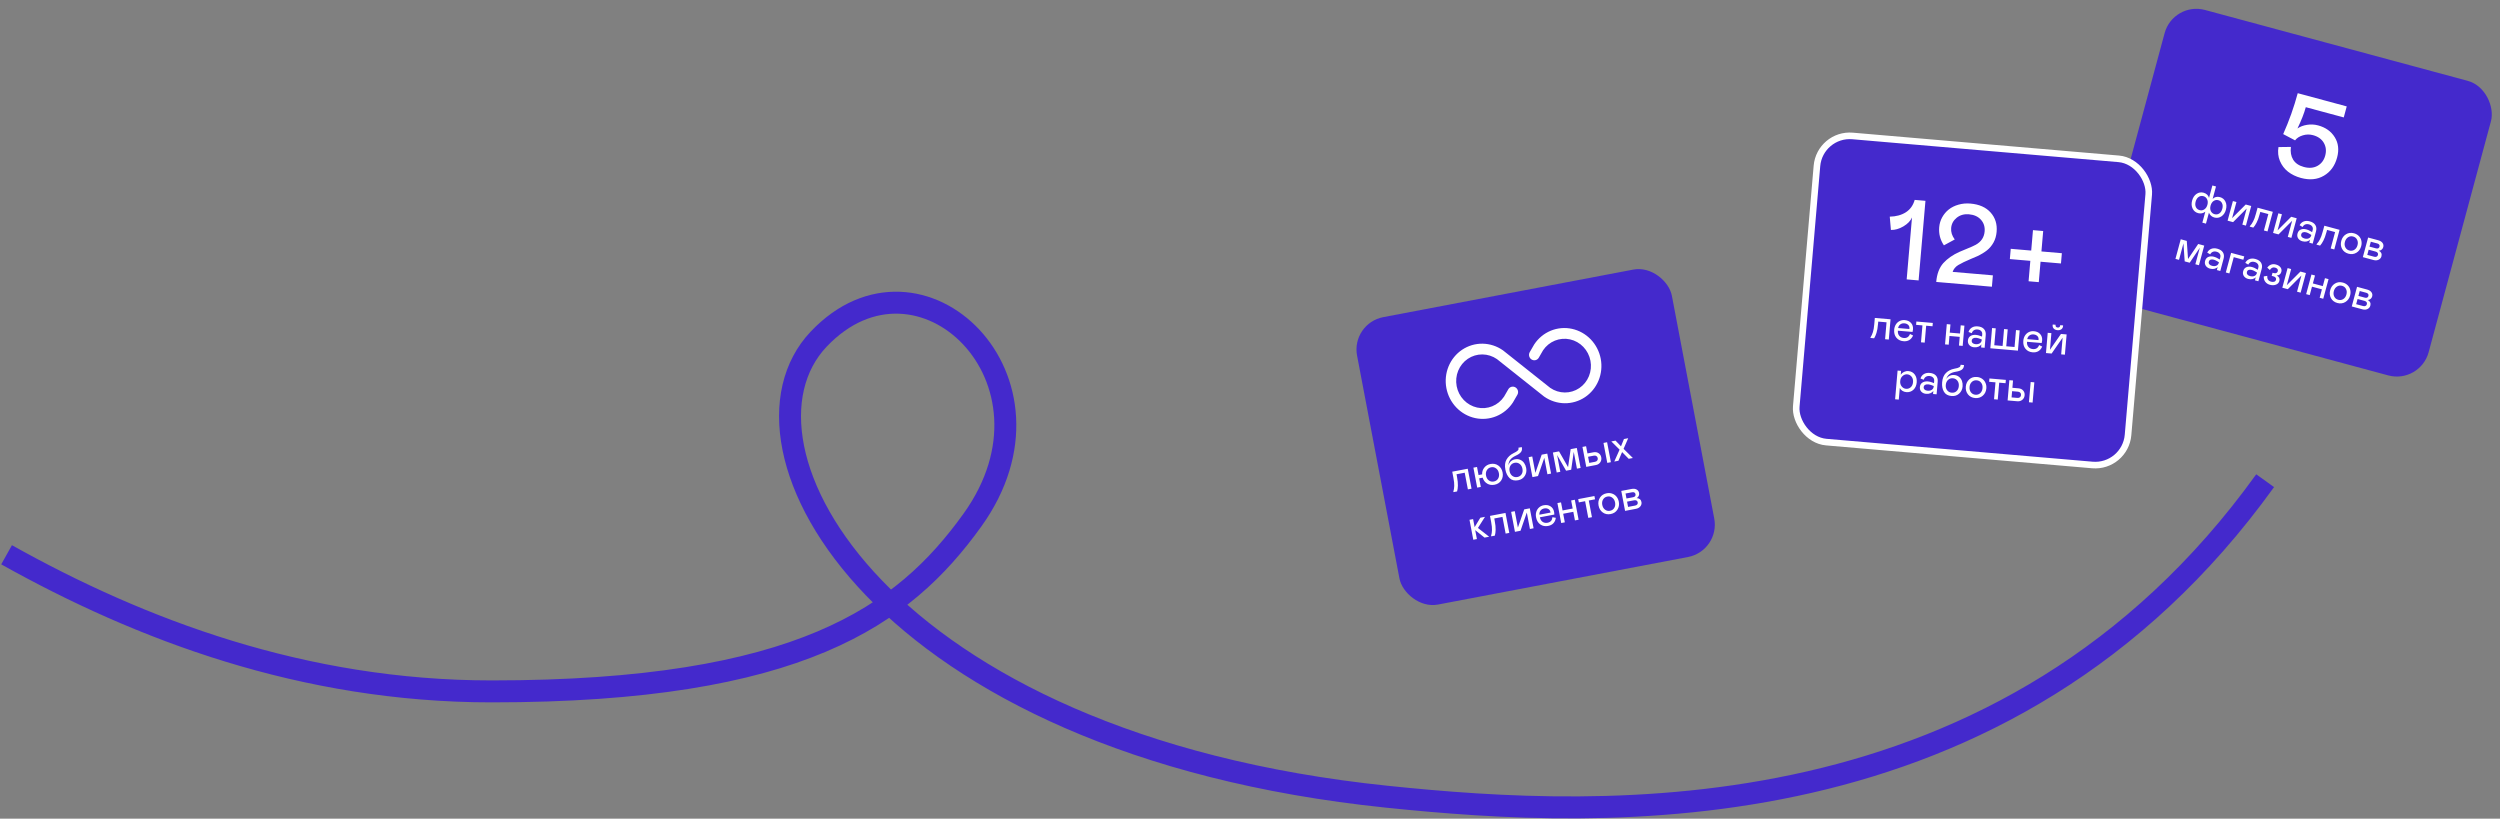 <svg width="1139" height="373" viewBox="0 0 1139 373" fill="none" xmlns="http://www.w3.org/2000/svg">
<rect x="0" y="0" width="1139" height="373" fill="#808080" stroke="none"/>
<rect x="990.104" y="0.632" width="154" height="139" rx="15" transform="rotate(15.097 990.104 0.632)" fill="#4429CC"/>
<path d="M1069.17 48.478L1067.82 53.502L1050.52 48.835C1049.77 51.612 1048.5 54.846 1046.72 58.536C1047.94 57.693 1049.4 57.139 1051.08 56.875C1052.79 56.598 1054.47 56.685 1056.14 57.135C1059.54 58.051 1062.06 59.845 1063.71 62.514C1065.37 65.172 1065.73 68.266 1064.78 71.795C1063.76 75.553 1061.76 78.307 1058.76 80.058C1055.78 81.813 1052.29 82.15 1048.29 81.07C1046.05 80.467 1044.1 79.519 1042.43 78.228C1040.78 76.925 1039.55 75.295 1038.73 73.338C1037.92 71.386 1037.7 69.276 1038.07 67.009L1043.74 66.935C1043.44 69.204 1043.79 71.146 1044.77 72.761C1045.76 74.359 1047.38 75.463 1049.64 76.071C1052.02 76.715 1054.09 76.546 1055.85 75.564C1057.62 74.571 1058.8 73.012 1059.37 70.888C1059.95 68.748 1059.73 66.815 1058.73 65.088C1057.74 63.367 1056.1 62.197 1053.81 61.58C1052.26 61.161 1050.71 61.19 1049.16 61.666C1047.62 62.126 1046.44 62.886 1045.63 63.947L1040.22 61.094C1042.92 55.04 1045.13 48.828 1046.85 42.456L1069.17 48.478Z" fill="white"/>
<path d="M1003.39 101.443L1004.74 96.444C1004.28 96.815 1003.77 97.058 1003.2 97.174C1002.63 97.29 1002.06 97.271 1001.49 97.117C1000.32 96.804 999.482 96.109 998.956 95.032C998.436 93.957 998.357 92.747 998.72 91.403C999.098 90.003 999.777 88.975 1000.76 88.318C1001.74 87.66 1002.81 87.487 1003.96 87.799C1004.6 87.972 1005.14 88.269 1005.58 88.689C1006.01 89.109 1006.29 89.607 1006.43 90.183L1007.96 84.502L1009.61 84.947L1008.08 90.628C1008.48 90.195 1008.97 89.907 1009.55 89.762C1010.14 89.617 1010.76 89.632 1011.41 89.808C1012.56 90.119 1013.4 90.806 1013.91 91.867C1014.43 92.928 1014.5 94.159 1014.12 95.558C1013.76 96.902 1013.08 97.908 1012.09 98.574C1011.09 99.24 1010.01 99.416 1008.84 99.101C1008.27 98.947 1007.77 98.677 1007.34 98.292C1006.91 97.906 1006.59 97.438 1006.39 96.888L1005.04 101.888L1003.39 101.443ZM1005.7 93.285C1005.96 92.328 1005.9 91.487 1005.54 90.763C1005.18 90.041 1004.63 89.579 1003.88 89.377C1003.08 89.162 1002.36 89.276 1001.7 89.718C1001.06 90.163 1000.6 90.87 1000.34 91.84C1000.08 92.816 1000.11 93.659 1000.45 94.368C1000.79 95.071 1001.36 95.531 1002.16 95.748C1002.91 95.95 1003.62 95.832 1004.29 95.394C1004.97 94.952 1005.44 94.249 1005.7 93.285ZM1012.48 95.116C1012.75 94.146 1012.71 93.306 1012.36 92.595C1012.03 91.885 1011.46 91.423 1010.66 91.208C1009.92 91.006 1009.21 91.124 1008.53 91.561C1007.87 92.001 1007.41 92.706 1007.14 93.675C1006.88 94.645 1006.93 95.487 1007.28 96.202C1007.64 96.918 1008.2 97.377 1008.95 97.579C1009.76 97.797 1010.48 97.687 1011.12 97.247C1011.76 96.808 1012.22 96.098 1012.48 95.116ZM1014.89 100.537L1017.31 91.597L1018.93 92.034L1016.94 99.39L1023.15 93.174L1025.66 93.849L1023.24 102.789L1021.61 102.347L1023.59 94.991L1017.39 101.21L1014.89 100.537ZM1024.98 103.259L1025.06 102.992C1025.63 102.382 1026.13 101.667 1026.54 100.845C1026.98 100.053 1027.4 98.886 1027.81 97.345L1028.55 94.629L1035.49 96.502L1033.08 105.442L1031.44 105L1033.45 97.533L1029.79 96.544L1029.54 97.484C1029.07 99.227 1028.59 100.55 1028.1 101.452C1027.62 102.382 1027.12 103.13 1026.61 103.696L1024.98 103.259ZM1035.61 106.125L1038.02 97.185L1039.64 97.622L1037.66 104.979L1043.87 98.762L1046.37 99.438L1043.96 108.378L1042.32 107.936L1044.31 100.579L1038.1 106.798L1035.61 106.125ZM1046.75 106.403C1046.99 105.513 1047.47 104.911 1048.21 104.596C1048.95 104.275 1049.82 104.249 1050.82 104.519C1051.46 104.691 1052.06 104.957 1052.64 105.316L1053.4 105.767L1053.65 104.838C1053.82 104.199 1053.75 103.65 1053.43 103.189C1053.12 102.724 1052.63 102.399 1051.94 102.215C1051.31 102.043 1050.73 102.066 1050.23 102.285C1049.73 102.5 1049.34 102.879 1049.07 103.425L1047.71 102.613C1048.13 101.797 1048.74 101.229 1049.55 100.908C1050.36 100.587 1051.28 100.565 1052.31 100.843C1053.52 101.17 1054.38 101.732 1054.87 102.531C1055.37 103.331 1055.47 104.287 1055.17 105.398L1053.66 110.996L1052.1 110.574L1052.48 109.156C1052.12 109.579 1051.63 109.863 1050.99 110.007C1050.36 110.146 1049.69 110.12 1048.97 109.928C1048.14 109.703 1047.5 109.27 1047.05 108.629C1046.63 107.968 1046.52 107.226 1046.75 106.403ZM1053 107.241L1053.05 107.047L1052.28 106.573C1051.7 106.22 1051.18 105.979 1050.7 105.849C1050.11 105.692 1049.62 105.691 1049.23 105.848C1048.83 105.998 1048.57 106.3 1048.45 106.754C1048.33 107.177 1048.4 107.561 1048.65 107.905C1048.9 108.243 1049.32 108.49 1049.9 108.648C1050.66 108.851 1051.32 108.829 1051.89 108.58C1052.46 108.325 1052.83 107.879 1053 107.241ZM1055.4 111.465L1055.48 111.198C1056.05 110.589 1056.55 109.873 1056.96 109.051C1057.4 108.259 1057.82 107.092 1058.23 105.552L1058.97 102.836L1065.91 104.708L1063.5 113.648L1061.86 113.206L1063.87 105.739L1060.21 104.751L1059.96 105.69C1059.49 107.433 1059.01 108.756 1058.52 109.658C1058.04 110.589 1057.54 111.337 1057.03 111.902L1055.4 111.465ZM1067.05 113.393C1066.45 112.282 1066.33 111.058 1066.69 109.72C1067.05 108.381 1067.77 107.384 1068.85 106.727C1069.93 106.07 1071.14 105.921 1072.47 106.28C1073.36 106.52 1074.1 106.94 1074.68 107.538C1075.26 108.13 1075.65 108.83 1075.83 109.637C1076.02 110.445 1076 111.288 1075.76 112.166C1075.4 113.498 1074.68 114.491 1073.58 115.145C1072.49 115.798 1071.28 115.946 1069.96 115.589C1068.63 115.229 1067.66 114.497 1067.05 113.393ZM1074.08 111.714C1074.34 110.769 1074.27 109.935 1073.89 109.212C1073.53 108.47 1072.92 107.984 1072.07 107.753C1071.24 107.53 1070.48 107.643 1069.78 108.093C1069.08 108.542 1068.6 109.234 1068.35 110.167C1068.1 111.1 1068.16 111.937 1068.54 112.678C1068.92 113.419 1069.52 113.901 1070.35 114.125C1071.19 114.352 1071.96 114.242 1072.65 113.797C1073.35 113.348 1073.83 112.653 1074.08 111.714ZM1076.51 117.158L1078.92 108.218L1083.52 109.46C1084.42 109.702 1085.07 110.108 1085.48 110.678C1085.89 111.244 1086 111.892 1085.8 112.623C1085.68 113.077 1085.43 113.452 1085.06 113.747C1084.7 114.044 1084.28 114.204 1083.8 114.226C1084.31 114.49 1084.68 114.841 1084.89 115.28C1085.1 115.72 1085.14 116.22 1084.99 116.778C1084.79 117.49 1084.36 118.011 1083.68 118.341C1083.01 118.662 1082.25 118.707 1081.4 118.477L1076.51 117.158ZM1079.54 112.356L1082.51 113.156C1082.92 113.267 1083.26 113.255 1083.54 113.12C1083.82 112.985 1084.01 112.742 1084.1 112.392C1084.2 112.042 1084.16 111.739 1083.98 111.481C1083.81 111.223 1083.52 111.039 1083.11 110.928L1080.14 110.128L1079.54 112.356ZM1078.53 116.122L1081.67 116.972C1082.1 117.086 1082.46 117.072 1082.77 116.932C1083.09 116.786 1083.29 116.53 1083.39 116.161C1083.49 115.793 1083.45 115.475 1083.26 115.206C1083.07 114.931 1082.75 114.734 1082.31 114.615L1079.16 113.765L1078.53 116.122ZM1004.25 111.898L1001.84 120.838L1000.2 120.396L1002.23 112.892L997.625 119.7L995.342 119.084L994.779 110.882L992.754 118.386L991.134 117.949L993.546 109.009L996.299 109.752L996.865 118.014L1001.5 111.155L1004.25 111.898ZM1004.64 118.868C1004.88 117.978 1005.37 117.375 1006.11 117.061C1006.85 116.74 1007.72 116.714 1008.72 116.984C1009.36 117.156 1009.96 117.422 1010.54 117.781L1011.3 118.232L1011.55 117.302C1011.72 116.664 1011.65 116.114 1011.33 115.654C1011.02 115.188 1010.53 114.864 1009.84 114.68C1009.21 114.508 1008.63 114.531 1008.13 114.75C1007.63 114.964 1007.24 115.344 1006.97 115.89L1005.61 115.078C1006.03 114.262 1006.64 113.694 1007.45 113.373C1008.26 113.051 1009.18 113.03 1010.21 113.308C1011.42 113.634 1012.28 114.197 1012.77 114.996C1013.27 115.796 1013.37 116.752 1013.07 117.863L1011.56 123.461L1010 123.038L1010.38 121.62C1010.02 122.044 1009.53 122.328 1008.89 122.472C1008.26 122.611 1007.59 122.585 1006.87 122.393C1006.04 122.168 1005.4 121.735 1004.95 121.094C1004.53 120.432 1004.42 119.69 1004.64 118.868ZM1010.9 119.705L1010.95 119.512L1010.18 119.037C1009.6 118.684 1009.08 118.443 1008.6 118.314C1008.01 118.157 1007.52 118.156 1007.13 118.312C1006.73 118.462 1006.47 118.764 1006.35 119.219C1006.23 119.642 1006.3 120.026 1006.55 120.37C1006.8 120.708 1007.22 120.955 1007.8 121.112C1008.56 121.316 1009.22 121.294 1009.79 121.045C1010.36 120.79 1010.73 120.344 1010.9 119.705ZM1014.08 124.139L1016.49 115.199L1022.48 116.816L1022.07 118.344L1017.7 117.164L1015.7 124.576L1014.08 124.139ZM1021.99 123.547C1022.23 122.657 1022.72 122.055 1023.46 121.74C1024.19 121.419 1025.06 121.393 1026.06 121.663C1026.7 121.836 1027.31 122.101 1027.88 122.46L1028.64 122.912L1028.89 121.982C1029.06 121.343 1028.99 120.794 1028.68 120.333C1028.37 119.868 1027.87 119.543 1027.19 119.359C1026.55 119.187 1025.98 119.211 1025.47 119.429C1024.97 119.644 1024.59 120.024 1024.32 120.569L1022.95 119.757C1023.37 118.942 1023.99 118.373 1024.8 118.052C1025.61 117.731 1026.53 117.709 1027.56 117.988C1028.77 118.314 1029.62 118.876 1030.12 119.675C1030.62 120.475 1030.72 121.431 1030.42 122.542L1028.91 128.14L1027.35 127.718L1027.73 126.3C1027.37 126.724 1026.87 127.007 1026.23 127.151C1025.6 127.291 1024.93 127.264 1024.22 127.072C1023.39 126.847 1022.75 126.414 1022.3 125.774C1021.87 125.112 1021.77 124.37 1021.99 123.547ZM1028.24 124.385L1028.3 124.191L1027.53 123.717C1026.95 123.364 1026.42 123.123 1025.94 122.994C1025.36 122.836 1024.87 122.836 1024.47 122.992C1024.08 123.142 1023.82 123.444 1023.69 123.898C1023.58 124.322 1023.65 124.705 1023.9 125.049C1024.15 125.387 1024.57 125.634 1025.15 125.792C1025.9 125.995 1026.56 125.973 1027.13 125.724C1027.7 125.47 1028.07 125.023 1028.24 124.385ZM1031.38 125.933L1032.96 125.677C1032.9 126.346 1033.01 126.912 1033.29 127.377C1033.58 127.837 1034.06 128.156 1034.72 128.333C1035.29 128.487 1035.77 128.489 1036.17 128.339C1036.56 128.189 1036.82 127.893 1036.94 127.451C1037.04 127.089 1036.98 126.771 1036.77 126.497C1036.57 126.225 1036.24 126.029 1035.79 125.908L1034.98 125.689L1035.37 124.262L1036 124.431C1036.41 124.544 1036.78 124.522 1037.11 124.366C1037.44 124.212 1037.66 123.938 1037.77 123.546C1037.87 123.153 1037.81 122.817 1037.58 122.538C1037.36 122.253 1037 122.046 1036.53 121.917C1035.55 121.654 1034.76 122.021 1034.16 123.019L1032.96 121.953C1033.43 121.277 1034.01 120.813 1034.69 120.562C1035.37 120.311 1036.11 120.293 1036.91 120.509C1037.84 120.76 1038.53 121.192 1039 121.803C1039.46 122.415 1039.58 123.107 1039.37 123.881C1039.24 124.39 1038.98 124.791 1038.59 125.083C1038.21 125.369 1037.77 125.514 1037.27 125.517C1038.37 126.103 1038.77 126.942 1038.48 128.035C1038.27 128.821 1037.75 129.372 1036.93 129.69C1036.1 130.008 1035.19 130.032 1034.19 129.762C1033.25 129.509 1032.53 129.031 1032.02 128.327C1031.52 127.619 1031.31 126.821 1031.38 125.933ZM1039.82 131.083L1042.23 122.143L1043.85 122.58L1041.87 129.937L1048.08 123.72L1050.58 124.396L1048.17 133.336L1046.53 132.894L1048.52 125.538L1042.32 131.756L1039.82 131.083ZM1054.72 125.511L1053.74 129.13L1058.27 130.352L1059.25 126.733L1060.89 127.175L1058.47 136.115L1056.84 135.673L1057.87 131.825L1053.34 130.603L1052.31 134.451L1050.68 134.014L1053.1 125.074L1054.72 125.511ZM1062 135.852C1061.4 134.742 1061.28 133.517 1061.64 132.179C1062 130.841 1062.72 129.843 1063.8 129.186C1064.88 128.529 1066.09 128.381 1067.42 128.74C1068.31 128.98 1069.04 129.399 1069.63 129.998C1070.21 130.59 1070.59 131.289 1070.78 132.096C1070.97 132.905 1070.95 133.748 1070.71 134.626C1070.35 135.958 1069.62 136.95 1068.53 137.604C1067.44 138.258 1066.23 138.406 1064.91 138.048C1063.57 137.689 1062.61 136.957 1062 135.852ZM1069.03 134.174C1069.29 133.228 1069.22 132.394 1068.84 131.672C1068.48 130.929 1067.87 130.443 1067.02 130.213C1066.19 129.989 1065.43 130.102 1064.73 130.552C1064.02 131.002 1063.55 131.693 1063.3 132.626C1063.05 133.559 1063.11 134.396 1063.49 135.137C1063.87 135.878 1064.47 136.361 1065.3 136.584C1066.14 136.811 1066.91 136.702 1067.6 136.257C1068.3 135.807 1068.78 135.113 1069.03 134.174ZM1071.46 139.618L1073.87 130.678L1078.47 131.919C1079.37 132.161 1080.02 132.567 1080.42 133.138C1080.84 133.704 1080.95 134.352 1080.75 135.082C1080.63 135.536 1080.38 135.911 1080.01 136.207C1079.65 136.504 1079.23 136.663 1078.75 136.685C1079.26 136.949 1079.62 137.301 1079.83 137.739C1080.05 138.18 1080.08 138.679 1079.93 139.238C1079.74 139.95 1079.31 140.471 1078.62 140.8C1077.96 141.121 1077.2 141.167 1076.34 140.936L1071.46 139.618ZM1074.49 134.816L1077.45 135.616C1077.87 135.727 1078.21 135.714 1078.49 135.579C1078.77 135.444 1078.96 135.202 1079.05 134.852C1079.15 134.502 1079.11 134.198 1078.93 133.94C1078.76 133.683 1078.47 133.499 1078.06 133.388L1075.09 132.588L1074.49 134.816ZM1073.47 138.582L1076.62 139.431C1077.05 139.545 1077.41 139.532 1077.72 139.391C1078.04 139.246 1078.24 138.989 1078.34 138.621C1078.44 138.253 1078.4 137.934 1078.21 137.665C1078.02 137.39 1077.7 137.193 1077.26 137.074L1074.11 136.225L1073.47 138.582Z" fill="white"/>
<rect x="829.085" y="60.655" width="151.715" height="140" rx="15" transform="rotate(4.914 829.085 60.655)" fill="#4429CC"/>
<rect x="829.085" y="60.655" width="151.715" height="140" rx="15" transform="rotate(4.914 829.085 60.655)" stroke="white" stroke-width="3"/>
<path d="M868.68 127.292L871.107 99.069C870.446 100.626 869.141 101.982 867.19 103.14C865.241 104.28 863.343 104.821 861.496 104.765L860.973 98.707C863.865 98.65 866.308 97.985 868.303 96.713C870.299 95.424 871.641 93.544 872.329 91.072L877.236 91.494L874.117 127.76L868.68 127.292ZM892.698 114.759C893.175 114.545 894.153 114.137 895.631 113.534C897.795 112.667 899.296 111.997 900.135 111.526C902.613 110.16 903.968 108.136 904.198 105.455C904.379 103.348 903.819 101.567 902.517 100.114C901.216 98.66 899.393 97.832 897.05 97.631C894.892 97.445 893.038 97.965 891.489 99.191C889.957 100.418 889.109 101.984 888.945 103.889C888.79 105.693 889.337 107.43 890.586 109.1L885.642 111.783C883.955 109.277 883.241 106.524 883.499 103.523C883.638 101.904 884.09 100.397 884.856 99.003C885.639 97.592 886.642 96.405 887.863 95.44C889.102 94.459 890.574 93.728 892.28 93.246C894.004 92.749 895.819 92.582 897.724 92.746C901.754 93.093 904.822 94.452 906.927 96.824C909.05 99.198 909.962 102.129 909.662 105.619C909.505 107.44 909.034 109.064 908.249 110.491C907.465 111.902 906.481 113.082 905.295 114.033C904.109 114.984 902.64 115.877 900.886 116.712L897.951 117.962C895.448 119.021 893.525 119.951 892.183 120.753C890.892 121.542 890.038 122.581 889.622 123.87L907.957 125.447L907.511 130.631L882.145 128.45C882.46 124.791 883.538 121.929 885.381 119.862C887.273 117.8 889.712 116.099 892.698 114.759ZM916.09 113.357L925.422 114.159L926.222 104.852L930.875 105.252L930.075 114.559L939.382 115.359L938.98 120.038L929.673 119.238L928.873 128.544L924.219 128.144L925.02 118.837L915.688 118.035L916.09 113.357Z" fill="white"/>
<path d="M852.184 153.977L852.208 153.702C852.664 153.001 853.025 152.208 853.293 151.325C853.577 150.469 853.787 149.246 853.924 147.656L854.165 144.854L861.329 145.47L860.536 154.695L858.844 154.55L859.507 146.844L855.725 146.519L855.642 147.488C855.487 149.287 855.25 150.674 854.93 151.648C854.621 152.649 854.263 153.473 853.856 154.121L852.184 153.977ZM870.191 152.156L871.597 152.842C871.198 153.771 870.628 154.462 869.887 154.915C869.146 155.368 868.256 155.55 867.217 155.461C865.849 155.343 864.769 154.804 863.978 153.843C863.193 152.882 862.863 151.667 862.99 150.197C863.065 149.317 863.315 148.534 863.737 147.849C864.167 147.159 864.735 146.633 865.442 146.273C866.157 145.907 866.941 145.761 867.796 145.834C869.031 145.94 869.992 146.38 870.679 147.154C871.373 147.916 871.667 148.901 871.563 150.111C871.529 150.516 871.458 150.89 871.352 151.232L864.673 150.658C864.596 151.627 864.81 152.408 865.314 153C865.819 153.586 866.495 153.915 867.344 153.988C868.738 154.108 869.687 153.498 870.191 152.156ZM864.777 149.451L869.898 149.891L869.94 149.627C869.995 148.981 869.805 148.448 869.369 148.027C868.939 147.607 868.366 147.367 867.651 147.305C866.935 147.244 866.312 147.407 865.78 147.795C865.256 148.178 864.922 148.73 864.777 149.451ZM875.205 155.956L875.868 148.251L872.97 148.002L873.101 146.482L880.587 147.125L880.457 148.646L877.559 148.396L876.896 156.102L875.205 155.956ZM888.625 147.817L888.304 151.551L892.979 151.952L893.3 148.219L894.991 148.364L894.198 157.589L892.507 157.444L892.848 153.473L888.174 153.071L887.832 157.042L886.16 156.898L886.953 147.673L888.625 147.817ZM896.58 155.153C896.659 154.234 897.033 153.555 897.703 153.115C898.373 152.668 899.224 152.489 900.257 152.578C900.915 152.635 901.559 152.789 902.189 153.041L903.014 153.351L903.096 152.392C903.153 151.733 902.985 151.205 902.591 150.807C902.205 150.404 901.66 150.172 900.957 150.112C900.298 150.055 899.739 150.179 899.279 150.484C898.825 150.783 898.513 151.225 898.341 151.811L896.858 151.252C897.125 150.376 897.629 149.707 898.37 149.248C899.112 148.788 900.015 148.604 901.079 148.696C902.326 148.803 903.265 149.206 903.894 149.905C904.529 150.604 904.798 151.527 904.699 152.673L904.203 158.45L902.587 158.311L902.713 156.848C902.436 157.328 901.996 157.695 901.393 157.95C900.798 158.198 900.132 158.291 899.398 158.228C898.536 158.154 897.829 157.841 897.277 157.29C896.739 156.714 896.507 156.001 896.58 155.153ZM902.883 154.871L902.9 154.672L902.058 154.341C901.428 154.095 900.866 153.951 900.372 153.909C899.77 153.857 899.288 153.943 898.924 154.167C898.56 154.385 898.359 154.728 898.318 155.197C898.281 155.634 898.415 156 898.722 156.294C899.029 156.582 899.483 156.752 900.085 156.804C900.864 156.871 901.511 156.732 902.025 156.387C902.541 156.035 902.826 155.53 902.883 154.871ZM906.796 158.673L907.59 149.447L909.262 149.591L908.599 157.296L912.381 157.621L913.043 149.916L914.715 150.06L914.053 157.765L917.825 158.09L918.487 150.384L920.16 150.528L919.366 159.754L906.796 158.673ZM929.022 157.215L930.427 157.9C930.028 158.829 929.459 159.521 928.718 159.974C927.977 160.427 927.087 160.609 926.048 160.519C924.68 160.402 923.6 159.862 922.809 158.901C922.024 157.94 921.694 156.725 921.82 155.255C921.896 154.375 922.145 153.592 922.568 152.908C922.997 152.217 923.566 151.692 924.273 151.332C924.987 150.965 925.772 150.819 926.627 150.893C927.862 150.999 928.823 151.439 929.509 152.212C930.203 152.974 930.498 153.96 930.394 155.169C930.359 155.575 930.289 155.948 930.183 156.29L923.504 155.716C923.427 156.686 923.64 157.467 924.145 158.059C924.649 158.644 925.326 158.974 926.175 159.047C927.568 159.167 928.517 158.556 929.022 157.215ZM923.607 154.509L928.729 154.95L928.77 154.685C928.826 154.039 928.636 153.506 928.2 153.086C927.77 152.666 927.197 152.425 926.482 152.364C925.766 152.302 925.142 152.465 924.611 152.854C924.087 153.236 923.752 153.788 923.607 154.509ZM932.145 160.852L932.939 151.627L934.611 151.77L933.958 159.362L938.972 152.145L941.556 152.368L940.763 161.593L939.072 161.448L939.724 153.856L934.72 161.074L932.145 160.852ZM939.934 148.524C939.877 149.189 939.61 149.689 939.135 150.025C938.659 150.361 938.073 150.499 937.377 150.439C936.68 150.379 936.126 150.143 935.715 149.731C935.303 149.319 935.126 148.781 935.183 148.116C935.195 147.976 935.209 147.888 935.225 147.851L936.546 147.965L936.509 148.172C936.484 148.457 936.559 148.7 936.734 148.9C936.915 149.094 937.164 149.205 937.48 149.232C937.797 149.259 938.058 149.192 938.263 149.031C938.469 148.864 938.584 148.638 938.609 148.353L938.608 148.142L939.938 148.256C939.947 148.296 939.946 148.385 939.934 148.524ZM864.537 168.83L866.133 168.967L865.983 170.706C866.336 170.169 866.832 169.745 867.471 169.437C868.116 169.128 868.778 169.003 869.455 169.062C870.703 169.169 871.678 169.703 872.381 170.663C873.083 171.617 873.374 172.806 873.251 174.231C873.129 175.65 872.624 176.771 871.737 177.595C870.85 178.412 869.776 178.766 868.516 178.658C867.85 178.6 867.255 178.406 866.728 178.073C866.202 177.734 865.806 177.295 865.54 176.755L865.084 182.057L863.412 181.913L864.537 168.83ZM868.368 177.142C869.173 177.211 869.885 176.979 870.505 176.445C871.132 175.906 871.49 175.126 871.577 174.106C871.664 173.093 871.445 172.264 870.92 171.619C870.401 170.974 869.74 170.618 868.935 170.548C868.169 170.483 867.465 170.731 866.823 171.295C866.181 171.859 865.818 172.629 865.734 173.604C865.65 174.579 865.877 175.397 866.413 176.055C866.95 176.714 867.602 177.076 868.368 177.142ZM874.696 176.356C874.774 175.437 875.149 174.758 875.818 174.318C876.488 173.871 877.34 173.693 878.372 173.781C879.031 173.838 879.675 173.992 880.304 174.244L881.129 174.554L881.212 173.595C881.268 172.936 881.1 172.408 880.707 172.01C880.32 171.607 879.775 171.375 879.072 171.315C878.414 171.258 877.854 171.382 877.394 171.687C876.941 171.987 876.628 172.429 876.457 173.014L874.973 172.455C875.24 171.579 875.744 170.911 876.486 170.451C877.227 169.992 878.13 169.808 879.194 169.899C880.442 170.006 881.38 170.409 882.009 171.108C882.645 171.807 882.913 172.73 882.815 173.876L882.318 179.653L880.703 179.514L880.829 178.051C880.551 178.531 880.111 178.898 879.509 179.153C878.913 179.402 878.248 179.494 877.513 179.431C876.652 179.357 875.945 179.044 875.392 178.493C874.855 177.917 874.623 177.205 874.696 176.356ZM880.998 176.075L881.016 175.875L880.173 175.544C879.543 175.299 878.981 175.155 878.487 175.112C877.886 175.06 877.403 175.147 877.039 175.37C876.676 175.588 876.474 175.931 876.434 176.4C876.396 176.837 876.531 177.203 876.837 177.497C877.144 177.785 877.599 177.955 878.2 178.007C878.979 178.074 879.626 177.935 880.141 177.59C880.656 177.238 880.942 176.733 880.998 176.075ZM884.836 174.184C884.994 172.347 885.566 170.932 886.551 169.938C887.562 168.94 888.827 168.293 890.346 167.996C890.975 167.872 891.447 167.769 891.76 167.687C892.074 167.599 892.355 167.486 892.603 167.348C892.857 167.21 893.023 167.055 893.102 166.884C893.188 166.706 893.236 166.474 893.248 166.188L894.787 166.32L894.78 166.626C894.712 167.418 894.369 168.029 893.751 168.461C893.134 168.887 892.228 169.188 891.032 169.366C889.802 169.573 888.841 169.947 888.15 170.487C887.466 171.022 886.985 171.759 886.706 172.699C887.081 172.054 887.582 171.571 888.209 171.249C888.844 170.92 889.56 170.79 890.358 170.859C891.232 170.934 891.973 171.224 892.58 171.73C893.194 172.229 893.629 172.857 893.883 173.612C894.144 174.362 894.236 175.18 894.16 176.067C894.044 177.416 893.513 178.51 892.566 179.347C891.62 180.185 890.479 180.546 889.142 180.431C887.489 180.289 886.324 179.634 885.646 178.465C884.962 177.283 884.693 175.856 884.836 174.184ZM892.431 175.919C892.517 174.918 892.306 174.096 891.8 173.452C891.296 172.784 890.614 172.412 889.752 172.338C888.884 172.264 888.145 172.513 887.534 173.086C886.924 173.652 886.577 174.426 886.492 175.408C886.41 176.364 886.625 177.171 887.136 177.827C887.648 178.478 888.332 178.84 889.187 178.913C890.061 178.988 890.799 178.752 891.401 178.204C892.004 177.656 892.347 176.894 892.431 175.919ZM896.623 179.706C895.833 178.719 895.498 177.535 895.617 176.154C895.735 174.773 896.268 173.664 897.214 172.827C898.16 171.989 899.321 171.63 900.695 171.748C901.613 171.827 902.412 172.109 903.092 172.595C903.771 173.075 904.273 173.695 904.597 174.457C904.927 175.219 905.053 176.053 904.975 176.959C904.857 178.333 904.319 179.439 903.36 180.275C902.401 181.112 901.237 181.471 899.869 181.353C898.495 181.235 897.412 180.686 896.623 179.706ZM903.246 176.81C903.33 175.835 903.119 175.025 902.613 174.382C902.128 173.715 901.445 173.344 900.564 173.268C899.709 173.194 898.977 173.441 898.366 174.007C897.756 174.574 897.41 175.339 897.327 176.301C897.244 177.264 897.455 178.077 897.96 178.739C898.464 179.401 899.144 179.769 899.999 179.843C900.867 179.917 901.602 179.674 902.206 179.114C902.816 178.547 903.163 177.779 903.246 176.81ZM908.484 181.903L909.146 174.197L906.249 173.948L906.379 172.428L913.866 173.072L913.736 174.592L910.838 174.343L910.175 182.048L908.484 181.903ZM914.669 182.435L915.462 173.209L917.135 173.353L916.849 176.678L919.595 176.914C920.526 176.994 921.246 177.334 921.756 177.933C922.273 178.526 922.495 179.244 922.423 180.086C922.35 180.929 922.004 181.614 921.385 182.141C920.765 182.668 919.999 182.893 919.087 182.814L914.669 182.435ZM916.472 181.058L919.142 181.288C919.598 181.327 919.976 181.229 920.278 180.993C920.579 180.751 920.748 180.421 920.784 180.003C920.82 179.578 920.71 179.224 920.454 178.941C920.198 178.651 919.842 178.486 919.386 178.447L916.716 178.217L916.472 181.058ZM925.173 174.044L926.845 174.188L926.052 183.413L924.379 183.269L925.173 174.044Z" fill="white"/>
<rect x="615.479" y="147.29" width="146" height="133.3" rx="15" transform="rotate(-10.767 615.479 147.29)" fill="#4429CC"/>
<path d="M729.294 163.461C729.928 166.793 729.586 170.234 728.309 173.347C727.033 176.461 724.881 179.108 722.124 180.953C719.368 182.799 716.132 183.76 712.825 183.715C709.518 183.67 706.289 182.622 703.546 180.702L703.429 180.615L681.988 163.589C680.026 162.233 677.722 161.498 675.366 161.477C673.01 161.456 670.707 162.149 668.747 163.47C666.787 164.791 665.258 166.68 664.352 168.899C663.446 171.119 663.203 173.57 663.655 175.944C664.106 178.318 665.232 180.509 666.889 182.241C668.547 183.973 670.663 185.169 672.97 185.678C675.278 186.187 677.675 185.987 679.859 185.102C682.043 184.217 683.916 182.688 685.243 180.707L687.19 177.338C687.511 176.781 688.036 176.379 688.65 176.222C689.264 176.065 689.916 176.164 690.463 176.499C691.01 176.833 691.406 177.376 691.566 178.006C691.725 178.637 691.634 179.304 691.313 179.861L689.328 183.296L689.251 183.42C687.404 186.212 684.785 188.373 681.726 189.628C678.666 190.883 675.303 191.177 672.062 190.472C668.821 189.767 665.848 188.095 663.518 185.668C661.188 183.24 659.606 180.166 658.972 176.834C658.339 173.502 658.682 170.062 659.958 166.949C661.234 163.836 663.387 161.189 666.143 159.344C668.898 157.498 672.134 156.537 675.441 156.582C678.748 156.626 681.977 157.675 684.72 159.594L684.837 159.681L706.278 176.707C708.24 178.063 710.544 178.797 712.9 178.819C715.256 178.84 717.559 178.146 719.519 176.826C721.478 175.505 723.008 173.616 723.914 171.396C724.82 169.177 725.062 166.726 724.611 164.352C724.16 161.978 723.034 159.787 721.377 158.055C719.719 156.323 717.603 155.127 715.295 154.618C712.988 154.109 710.591 154.309 708.407 155.194C706.223 156.078 704.35 157.608 703.022 159.589L701.076 162.958C700.755 163.515 700.23 163.916 699.616 164.074C699.002 164.231 698.35 164.132 697.803 163.797C697.256 163.462 696.859 162.92 696.7 162.29C696.54 161.659 696.631 160.992 696.953 160.435L698.938 156.999L699.015 156.876C700.861 154.083 703.48 151.922 706.54 150.667C709.6 149.411 712.963 149.117 716.204 149.822C719.446 150.527 722.419 152.199 724.749 154.627C727.079 157.055 728.661 160.129 729.294 163.461Z" fill="white"/>
<path d="M662.2 224.216L662.148 223.944C662.398 223.146 662.532 222.286 662.55 221.363C662.593 220.462 662.465 219.228 662.166 217.66L661.641 214.896L668.705 213.553L670.434 222.65L668.767 222.967L667.322 215.369L663.594 216.078L663.775 217.034C664.113 218.807 664.259 220.207 664.214 221.231C664.187 222.278 664.065 223.169 663.849 223.902L662.2 224.216ZM682.652 212.114C683.678 212.851 684.322 213.903 684.582 215.271C684.842 216.639 684.629 217.847 683.942 218.897C683.261 219.945 682.24 220.599 680.878 220.858C679.623 221.096 678.501 220.912 677.511 220.304C676.522 219.696 675.854 218.804 675.507 217.627L673.915 217.93L674.66 221.846L673.011 222.16L671.281 213.063L672.93 212.75L673.63 216.431L675.26 216.121C675.214 214.959 675.537 213.94 676.231 213.063C676.917 212.176 677.865 211.617 679.077 211.386C680.432 211.129 681.624 211.371 682.652 212.114ZM682.896 215.591C682.715 214.642 682.292 213.914 681.626 213.406C680.96 212.899 680.205 212.725 679.362 212.885C678.506 213.048 677.859 213.488 677.419 214.206C676.986 214.923 676.86 215.756 677.04 216.705C677.222 217.66 677.645 218.386 678.308 218.881C678.977 219.368 679.739 219.531 680.595 219.368C681.444 219.207 682.084 218.778 682.515 218.081C682.95 217.377 683.077 216.547 682.896 215.591ZM685.846 213.953C685.501 212.142 685.669 210.625 686.349 209.402C687.053 208.168 688.095 207.203 689.477 206.506C690.05 206.216 690.476 205.99 690.755 205.826C691.034 205.657 691.274 205.472 691.475 205.272C691.683 205.071 691.801 204.877 691.83 204.69C691.865 204.496 691.849 204.259 691.783 203.981L693.3 203.692L693.376 203.988C693.525 204.769 693.36 205.451 692.882 206.034C692.403 206.61 691.611 207.146 690.508 207.64C689.38 208.172 688.556 208.791 688.037 209.498C687.523 210.198 687.258 211.038 687.244 212.017C687.431 211.296 687.782 210.695 688.299 210.215C688.821 209.728 689.476 209.409 690.263 209.259C691.125 209.095 691.916 209.175 692.638 209.497C693.364 209.812 693.952 210.299 694.401 210.957C694.855 211.609 695.165 212.372 695.331 213.246C695.584 214.576 695.368 215.773 694.683 216.835C693.999 217.897 692.998 218.553 691.68 218.804C690.05 219.114 688.75 218.798 687.782 217.856C686.805 216.903 686.159 215.602 685.846 213.953ZM693.626 213.57C693.438 212.584 693.014 211.849 692.353 211.366C691.687 210.859 690.929 210.686 690.079 210.847C689.224 211.01 688.579 211.45 688.146 212.166C687.712 212.877 687.587 213.716 687.771 214.684C687.95 215.627 688.375 216.345 689.045 216.839C689.713 217.327 690.469 217.49 691.312 217.33C692.174 217.166 692.821 216.739 693.253 216.049C693.684 215.358 693.809 214.532 693.626 213.57ZM698.174 217.375L696.444 208.278L698.093 207.964L699.516 215.45L702.393 207.147L704.941 206.662L706.671 215.759L705.003 216.076L703.58 208.591L700.713 216.892L698.174 217.375ZM718.394 204.104L720.124 213.2L718.456 213.518L717.004 205.882L715.833 214.016L713.51 214.458L709.425 207.324L710.877 214.959L709.228 215.272L707.499 206.176L710.3 205.643L714.414 212.83L715.593 204.636L718.394 204.104ZM722.7 212.71L720.97 203.614L722.619 203.3L723.242 206.579L725.95 206.064C726.868 205.89 727.653 206.022 728.306 206.461C728.964 206.892 729.372 207.523 729.53 208.354C729.688 209.184 729.54 209.937 729.086 210.613C728.632 211.288 727.956 211.711 727.056 211.882L722.7 212.71ZM724.064 210.898L726.696 210.397C727.146 210.312 727.484 210.115 727.71 209.807C727.935 209.492 728.008 209.129 727.93 208.716C727.85 208.298 727.649 207.987 727.325 207.783C727 207.573 726.613 207.511 726.164 207.596L723.531 208.097L724.064 210.898ZM730.544 201.793L732.193 201.48L733.923 210.576L732.274 210.89L730.544 201.793ZM741.805 199.652L739.706 204.487L743.938 208.672L742.036 209.033L739.026 205.966L737.352 209.924L735.46 210.284L737.883 204.853L734.114 201.114L736.044 200.747L738.527 203.343L739.866 200.021L741.805 199.652ZM671.228 245.911L669.498 236.814L671.147 236.501L671.843 240.164L674.435 235.876L676.561 235.471L673.351 240.537L678.46 244.536L676.352 244.937L672.103 241.532L672.876 245.598L671.228 245.911ZM679.397 244.358L679.345 244.086C679.594 243.288 679.729 242.427 679.747 241.505C679.789 240.604 679.662 239.37 679.363 237.802L678.838 235.038L685.902 233.695L687.631 242.792L685.964 243.109L684.519 235.511L680.79 236.22L680.972 237.176C681.309 238.949 681.456 240.348 681.411 241.373C681.384 242.42 681.262 243.31 681.046 244.044L679.397 244.358ZM690.208 242.302L688.478 233.205L690.127 232.892L691.55 240.377L694.427 232.074L696.975 231.589L698.705 240.686L697.037 241.003L695.614 233.518L692.746 241.819L690.208 242.302ZM707.296 235.635L708.834 235.915C708.701 236.918 708.34 237.737 707.749 238.374C707.158 239.01 706.35 239.426 705.326 239.621C703.977 239.877 702.792 239.65 701.77 238.938C700.754 238.225 700.109 237.144 699.833 235.695C699.668 234.827 699.696 234.006 699.918 233.233C700.145 232.452 700.55 231.793 701.134 231.255C701.722 230.709 702.438 230.356 703.281 230.196C704.499 229.964 705.543 230.128 706.413 230.687C707.287 231.233 707.838 232.102 708.064 233.295C708.14 233.695 708.174 234.074 708.164 234.431L701.578 235.684C701.766 236.638 702.183 237.332 702.828 237.766C703.473 238.194 704.213 238.328 705.05 238.169C706.424 237.907 707.173 237.063 707.296 235.635ZM701.352 234.494L706.401 233.534L706.37 233.268C706.249 232.631 705.922 232.169 705.388 231.882C704.861 231.594 704.245 231.517 703.539 231.651C702.833 231.786 702.277 232.111 701.871 232.629C701.469 233.139 701.296 233.76 701.352 234.494ZM711.205 228.883L711.905 232.565L716.515 231.688L715.814 228.007L717.482 227.689L719.212 236.786L717.544 237.103L716.8 233.187L712.19 234.064L712.935 237.98L711.286 238.293L709.556 229.197L711.205 228.883ZM723.624 235.947L722.179 228.349L719.322 228.893L719.037 227.394L726.419 225.99L726.704 227.489L723.847 228.032L725.292 235.63L723.624 235.947ZM730.235 233.496C729.208 232.759 728.565 231.71 728.306 230.349C728.047 228.987 728.26 227.775 728.945 226.713C729.629 225.651 730.649 224.991 732.005 224.734C732.91 224.561 733.756 224.617 734.541 224.902C735.325 225.18 735.976 225.641 736.494 226.287C737.017 226.932 737.364 227.701 737.534 228.594C737.792 229.949 737.572 231.159 736.875 232.223C736.178 233.288 735.155 233.948 733.806 234.205C732.45 234.463 731.26 234.226 730.235 233.496ZM735.829 228.918C735.646 227.956 735.224 227.234 734.563 226.751C733.915 226.24 733.158 226.067 732.29 226.232C731.446 226.393 730.808 226.828 730.373 227.538C729.939 228.249 729.812 229.079 729.993 230.028C730.173 230.977 730.596 231.703 731.261 232.204C731.925 232.705 732.679 232.876 733.522 232.715C734.378 232.553 735.021 232.12 735.45 231.417C735.884 230.707 736.011 229.874 735.829 228.918ZM740.384 232.76L738.654 223.663L743.338 222.772C744.25 222.599 745.013 222.68 745.627 223.017C746.246 223.345 746.626 223.881 746.768 224.625C746.856 225.087 746.798 225.531 746.594 225.958C746.397 226.384 746.087 226.712 745.665 226.941C746.243 226.954 746.723 227.112 747.104 227.415C747.492 227.716 747.739 228.151 747.847 228.72C747.985 229.444 747.819 230.103 747.35 230.697C746.891 231.276 746.227 231.649 745.359 231.814L740.384 232.76ZM741.019 227.116L744.036 226.542C744.454 226.462 744.76 226.301 744.953 226.057C745.146 225.813 745.209 225.513 745.141 225.157C745.073 224.801 744.905 224.545 744.636 224.389C744.367 224.233 744.023 224.195 743.605 224.275L740.588 224.848L741.019 227.116ZM741.748 230.947L744.952 230.338C745.383 230.256 745.706 230.084 745.922 229.823C746.142 229.555 746.217 229.233 746.146 228.859C746.075 228.484 745.895 228.217 745.606 228.059C745.315 227.894 744.945 227.854 744.496 227.94L741.292 228.549L741.748 230.947Z" fill="white"/>
<path d="M1032 219C914 383 730 373.137 632 363C400 339 327 203 373 154.5C419 106 489 173 443 237C411.679 280.577 364.057 315 224 315C138.06 315 63.933 286.82 3 252.753" stroke="#4429CC" stroke-width="10"/>
</svg>
